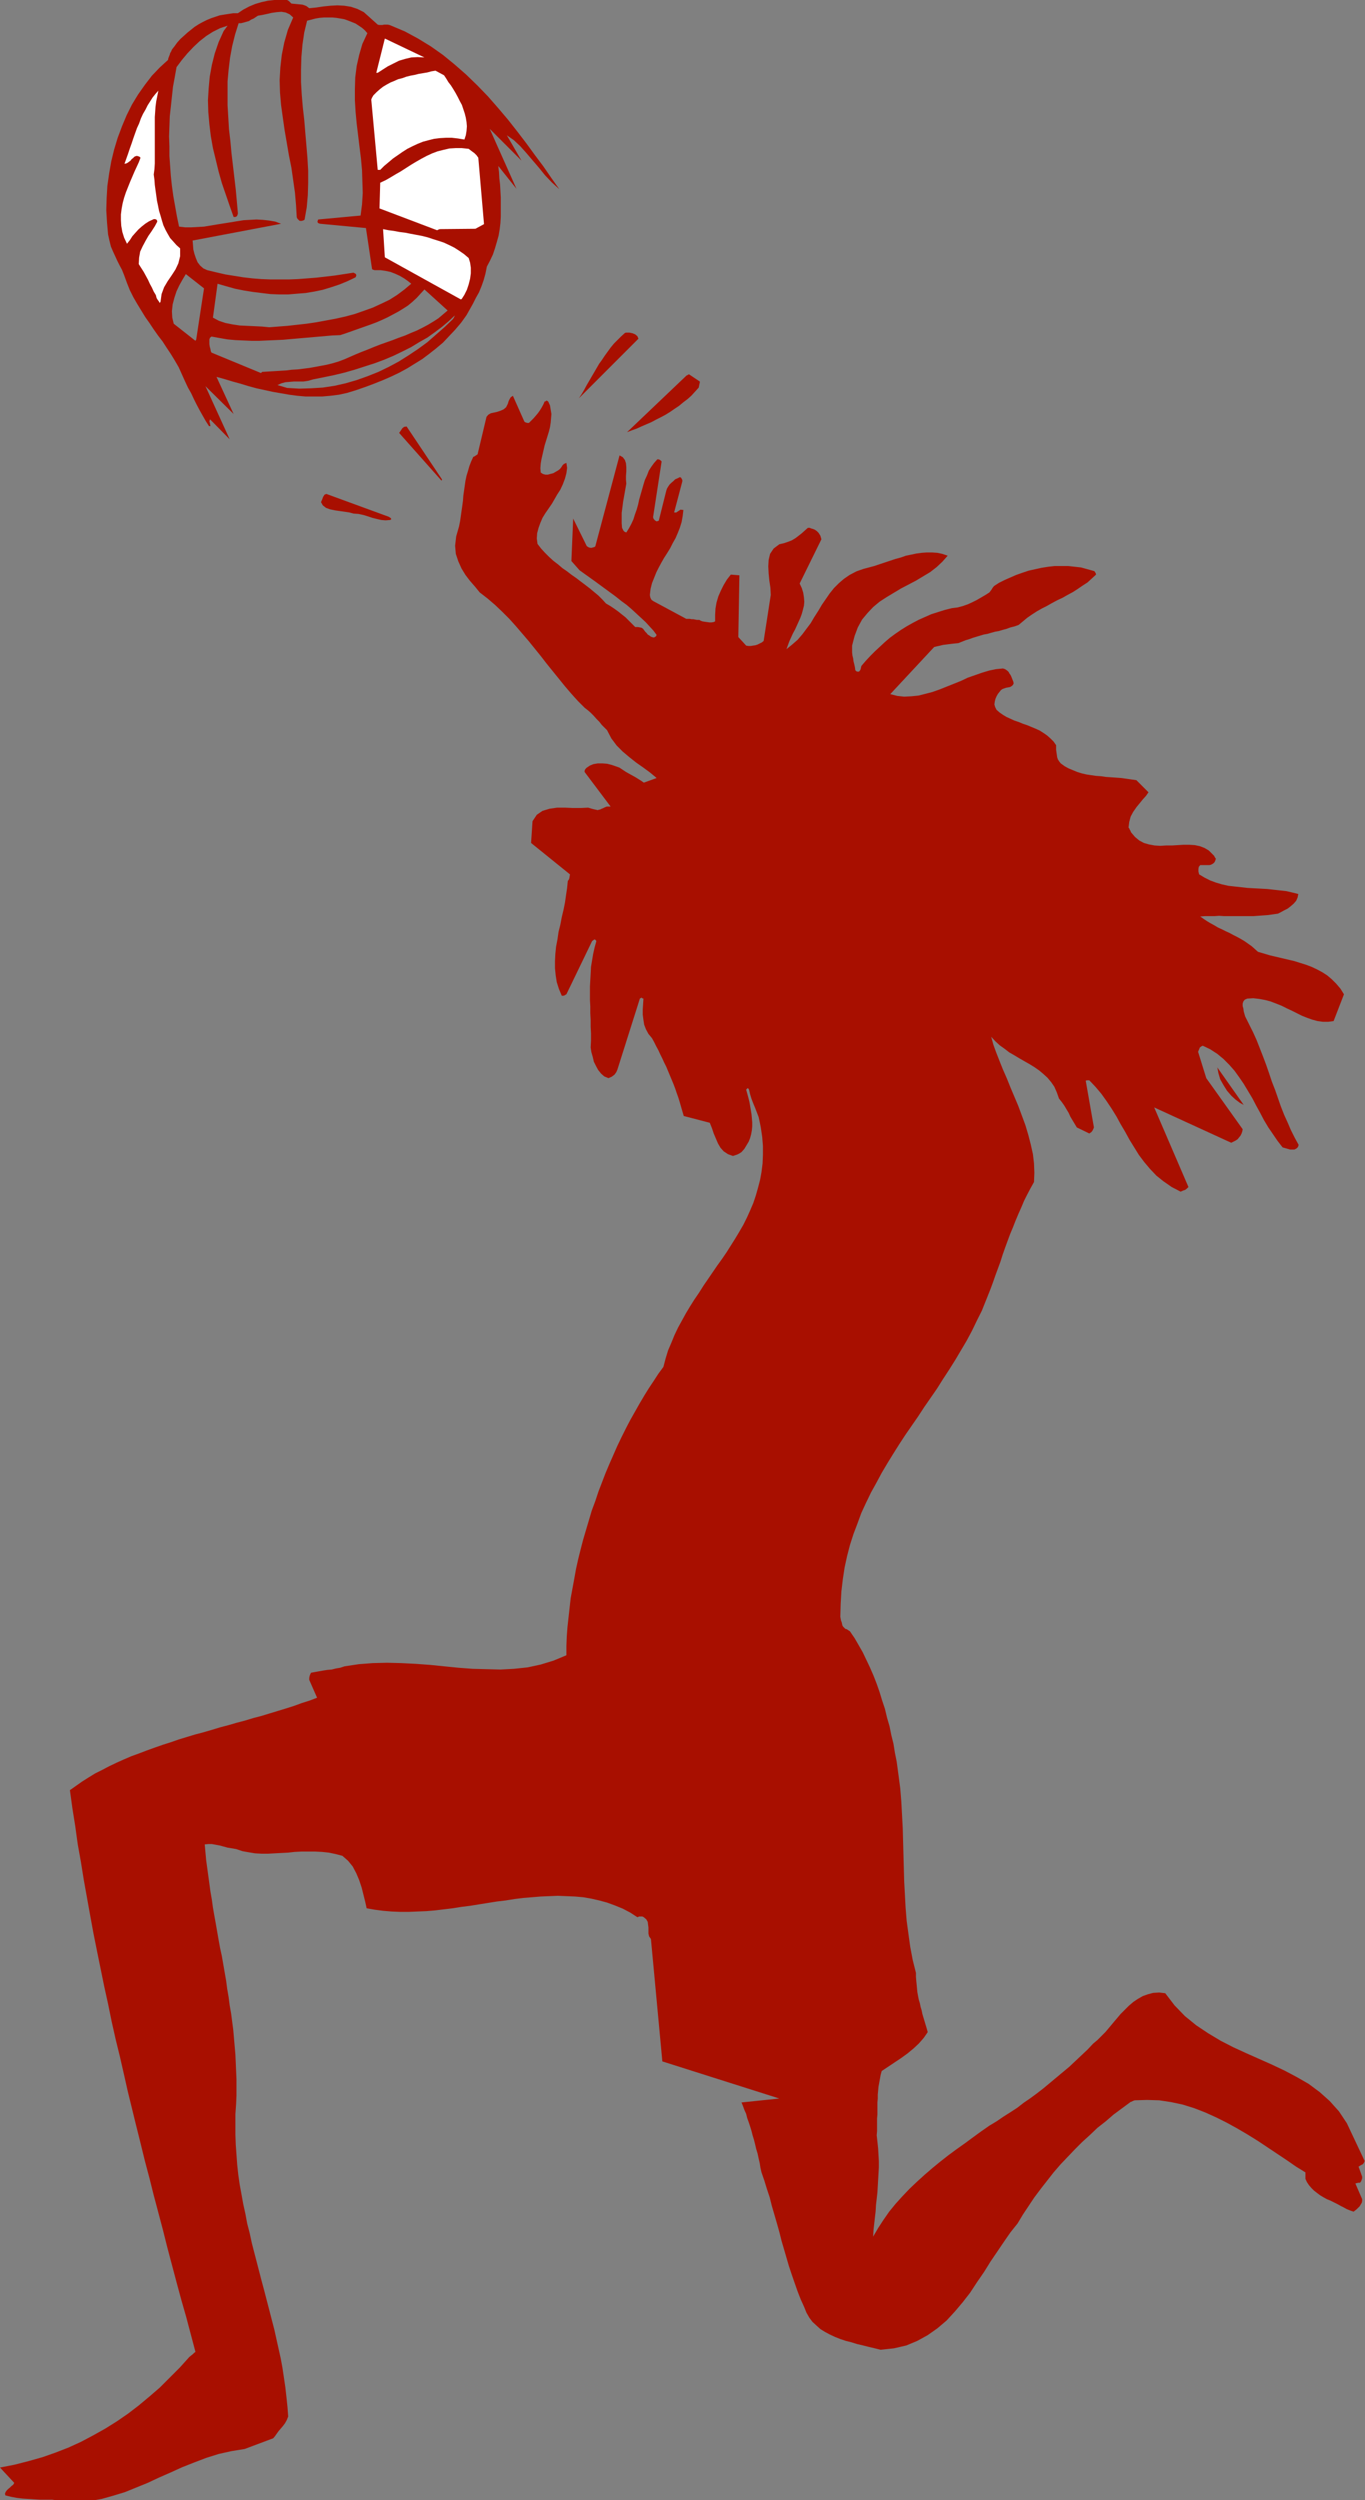<?xml version="1.0" encoding="UTF-8" standalone="no"?>
<svg
   xmlns:dc="http://purl.org/dc/elements/1.1/"
   xmlns:cc="http://creativecommons.org/ns#"
   xmlns:rdf="http://www.w3.org/1999/02/22-rdf-syntax-ns#"
   xmlns:svg="http://www.w3.org/2000/svg"
   xmlns="http://www.w3.org/2000/svg"
   xmlns:sodipodi="http://sodipodi.sourceforge.net/DTD/sodipodi-0.dtd"
   xmlns:inkscape="http://www.inkscape.org/namespaces/inkscape"
   version="1.0"
   width="97.206mm"
   height="177.927mm"
   id="svg29"
   sodipodi:docname="FSA06705.WMF">
  <rect width="100%" height="100%" fill="#808080" stroke="none"/>
  <sodipodi:namedview
     pagecolor="#ffffff"
     bordercolor="#666666"
     borderopacity="1"
     objecttolerance="10"
     gridtolerance="10"
     guidetolerance="10"
     inkscape:pageopacity="0"
     inkscape:pageshadow="2"
     inkscape:window-width="640"
     inkscape:window-height="480"
     id="namedview31" />
  <defs
     id="defs3">
    <pattern
       id="WMFhbasepattern"
       patternUnits="userSpaceOnUse"
       width="6"
       height="6"
       x="0"
       y="0" />
  </defs>
  <path
     style="fill:#a80f00;fill-rule:evenodd;fill-opacity:1;stroke:none;"
     d="  M 61.824,118.176   L 55.296,103.872   L 62.88,111.36   L 58.272,101.376   L 60.384,101.952   L 62.592,102.624   L 64.704,103.2   L 66.912,103.872   L 69.024,104.448   L 71.232,104.928   L 73.44,105.408   L 75.648,105.792   L 77.856,106.176   L 80.064,106.464   L 82.272,106.656   L 84.48,106.656   L 86.688,106.656   L 88.896,106.464   L 91.2,106.176   L 93.408,105.696   L 95.904,104.928   L 98.4,104.064   L 100.704,103.2   L 103.104,102.24   L 105.312,101.28   L 107.52,100.224   L 109.632,99.072   L 111.648,97.824   L 113.664,96.576   L 115.584,95.136   L 117.408,93.696   L 119.232,92.16   L 120.864,90.432   L 122.496,88.704   L 124.128,86.784   L 125.568,84.768   L 126.432,83.232   L 127.296,81.696   L 128.064,80.16   L 128.928,78.624   L 129.6,76.992   L 130.176,75.36   L 130.656,73.632   L 131.04,71.712   L 131.904,70.08   L 132.672,68.448   L 133.248,66.72   L 133.728,65.088   L 134.208,63.36   L 134.496,61.632   L 134.688,60   L 134.784,58.272   L 134.784,56.544   L 134.784,54.816   L 134.784,53.088   L 134.688,51.36   L 134.592,49.632   L 134.4,48   L 134.304,46.272   L 134.112,44.64   L 139.008,50.784   L 131.808,34.656   L 140.352,43.2   L 136.416,36.384   L 138.336,37.728   L 140.064,39.36   L 141.696,41.184   L 143.328,43.104   L 145.056,45.12   L 146.688,47.136   L 148.512,49.056   L 150.528,50.88   L 148.416,47.904   L 146.304,44.832   L 144,41.76   L 141.696,38.592   L 139.2,35.328   L 136.704,32.16   L 134.016,28.992   L 131.328,25.92   L 128.448,22.944   L 125.472,20.064   L 122.4,17.376   L 119.232,14.784   L 115.968,12.48   L 112.512,10.368   L 108.96,8.448   L 105.312,6.912   L 104.832,6.72   L 104.352,6.624   L 103.872,6.624   L 103.392,6.624   L 102.912,6.72   L 102.528,6.72   L 102.048,6.72   L 101.664,6.624   L 97.92,3.264   L 96.192,2.4   L 94.464,1.824   L 92.64,1.536   L 90.816,1.44   L 88.992,1.536   L 87.072,1.728   L 85.152,2.016   L 83.232,2.208   L 82.848,1.92   L 82.464,1.632   L 81.984,1.44   L 81.408,1.248   L 78.432,0.96   L 78.24,0.768   L 78.048,0.576   L 77.76,0.288   L 77.28,0   L 75.552,-0.096   L 73.824,0   L 72.096,0.192   L 70.368,0.576   L 68.736,1.056   L 67.104,1.728   L 65.472,2.592   L 64.032,3.552   L 62.784,3.552   L 61.536,3.744   L 60.288,3.936   L 59.136,4.128   L 57.984,4.512   L 56.832,4.896   L 55.68,5.376   L 54.528,5.952   L 53.472,6.528   L 52.416,7.2   L 51.456,7.968   L 50.496,8.736   L 49.536,9.6   L 48.576,10.464   L 47.712,11.424   L 46.944,12.48   L 46.56,12.96   L 46.272,13.344   L 46.08,13.824   L 45.792,14.304   L 45.696,14.688   L 45.504,15.168   L 45.312,15.648   L 45.216,16.128   L 43.008,18.144   L 40.896,20.352   L 38.976,22.848   L 37.152,25.44   L 35.52,28.128   L 34.08,31.008   L 32.832,33.984   L 31.68,37.056   L 30.72,40.224   L 29.952,43.392   L 29.376,46.656   L 28.896,50.016   L 28.704,53.28   L 28.608,56.544   L 28.8,59.808   L 29.088,63.072   L 29.472,64.8   L 29.856,66.336   L 30.432,67.68   L 31.008,68.928   L 31.584,70.176   L 32.16,71.328   L 32.832,72.576   L 33.408,74.016   L 34.176,76.128   L 34.944,78.048   L 35.904,79.968   L 36.96,81.792   L 38.016,83.52   L 39.072,85.248   L 40.224,86.88   L 41.376,88.608   L 42.528,90.24   L 43.776,91.872   L 44.832,93.504   L 45.984,95.232   L 47.04,96.96   L 48.096,98.784   L 48.96,100.704   L 49.824,102.624   L 50.592,104.256   L 51.456,105.792   L 52.224,107.424   L 52.992,108.96   L 53.76,110.4   L 54.624,111.936   L 55.392,113.28   L 56.256,114.624   L 56.64,114.624   L 56.544,114.048   L 56.352,113.28   L 56.544,112.8   L 61.824,118.176  z    M 52.8,91.392   L 54.912,77.568   L 50.016,73.728   L 49.152,75.168   L 48.288,76.704   L 47.52,78.336   L 46.944,80.064   L 46.464,81.888   L 46.272,83.712   L 46.368,85.44   L 46.752,87.072   L 52.608,91.68   L 52.608,91.68   L 52.704,91.488   L 52.8,91.392   L 52.8,91.392  z    M 72.48,88.032   L 74.88,87.84   L 77.376,87.648   L 79.968,87.36   L 82.56,87.072   L 85.152,86.688   L 87.744,86.208   L 90.336,85.728   L 92.928,85.152   L 95.424,84.48   L 97.92,83.616   L 100.32,82.752   L 102.624,81.696   L 104.832,80.64   L 106.944,79.296   L 108.864,77.856   L 110.688,76.32   L 109.728,75.552   L 108.768,74.88   L 107.616,74.208   L 106.368,73.632   L 105.12,73.152   L 103.776,72.864   L 102.432,72.672   L 101.088,72.672   L 100.8,72.672   L 100.512,72.576   L 100.224,72.48   L 100.128,72.288   L 98.496,61.344   L 86.208,60.192   L 85.824,60.096   L 85.536,59.904   L 85.44,59.616   L 85.632,59.04   L 97.056,57.984   L 97.44,55.008   L 97.632,51.936   L 97.536,48.864   L 97.44,45.792   L 97.152,42.624   L 96.768,39.552   L 96.384,36.384   L 96,33.216   L 95.712,30.144   L 95.52,26.976   L 95.52,23.904   L 95.616,20.832   L 96,17.76   L 96.672,14.784   L 97.536,11.808   L 98.88,8.928   L 98.208,8.16   L 97.44,7.488   L 96.576,6.912   L 95.712,6.336   L 94.752,5.952   L 93.792,5.568   L 92.736,5.184   L 91.68,4.992   L 90.528,4.8   L 89.472,4.704   L 88.32,4.704   L 87.168,4.704   L 86.016,4.8   L 84.864,4.992   L 83.808,5.28   L 82.656,5.568   L 81.888,8.736   L 81.408,12   L 81.12,15.36   L 81.024,18.72   L 81.024,22.08   L 81.216,25.44   L 81.504,28.896   L 81.888,32.256   L 82.176,35.712   L 82.464,39.072   L 82.752,42.528   L 82.944,45.888   L 82.944,49.248   L 82.848,52.512   L 82.56,55.776   L 81.984,59.04   L 81.792,59.232   L 81.504,59.328   L 81.216,59.424   L 80.736,59.424   L 80.544,59.328   L 80.352,59.136   L 80.064,58.848   L 79.872,58.464   L 79.68,55.2   L 79.392,51.84   L 78.912,48.48   L 78.432,45.12   L 77.76,41.76   L 77.184,38.4   L 76.608,35.04   L 76.128,31.68   L 75.648,28.224   L 75.36,24.864   L 75.264,21.504   L 75.456,18.144   L 75.84,14.784   L 76.512,11.424   L 77.472,8.064   L 78.912,4.704   L 77.952,3.84   L 76.896,3.36   L 75.744,3.168   L 74.496,3.264   L 73.152,3.456   L 71.904,3.744   L 70.56,4.032   L 69.408,4.224   L 68.832,4.608   L 68.256,4.992   L 67.584,5.28   L 67.008,5.664   L 66.336,5.856   L 65.664,6.048   L 64.896,6.24   L 64.224,6.24   L 63.264,9.312   L 62.496,12.384   L 61.92,15.552   L 61.536,18.72   L 61.248,21.888   L 61.248,25.056   L 61.248,28.32   L 61.44,31.488   L 61.632,34.752   L 62.016,38.016   L 62.304,41.184   L 62.688,44.448   L 63.072,47.712   L 63.456,50.976   L 63.744,54.144   L 64.032,57.408   L 63.936,57.792   L 63.744,58.176   L 63.36,58.368   L 62.88,58.368   L 61.824,55.392   L 60.768,52.32   L 59.712,49.248   L 58.848,46.176   L 58.08,43.008   L 57.312,39.84   L 56.736,36.576   L 56.352,33.408   L 56.064,30.144   L 55.968,26.976   L 56.16,23.808   L 56.448,20.64   L 57.024,17.472   L 57.792,14.4   L 58.848,11.328   L 60.192,8.352   L 60.768,7.584   L 60.96,7.296   L 61.056,7.2   L 61.248,6.912   L 59.232,7.584   L 57.312,8.544   L 55.488,9.696   L 53.664,11.136   L 52.032,12.672   L 50.4,14.4   L 48.96,16.128   L 47.52,18.048   L 47.04,20.736   L 46.56,23.328   L 46.272,26.016   L 45.984,28.704   L 45.696,31.296   L 45.6,33.984   L 45.504,36.672   L 45.6,39.36   L 45.6,41.952   L 45.792,44.64   L 45.984,47.328   L 46.272,50.016   L 46.656,52.8   L 47.136,55.488   L 47.616,58.176   L 48.192,60.96   L 49.824,61.152   L 51.456,61.152   L 53.184,61.056   L 54.912,60.96   L 56.64,60.672   L 58.368,60.384   L 60.192,60.096   L 62.016,59.808   L 63.744,59.52   L 65.568,59.232   L 67.296,59.136   L 69.024,59.04   L 70.752,59.136   L 72.48,59.328   L 74.112,59.616   L 75.648,60.192   L 51.84,64.704   L 51.936,65.856   L 52.032,67.104   L 52.32,68.256   L 52.704,69.408   L 53.184,70.56   L 53.856,71.424   L 54.72,72.192   L 55.776,72.672   L 58.176,73.248   L 60.672,73.824   L 63.072,74.208   L 65.472,74.592   L 67.968,74.88   L 70.368,75.072   L 72.864,75.168   L 75.264,75.168   L 77.76,75.168   L 80.16,75.072   L 82.656,74.88   L 85.152,74.688   L 87.648,74.4   L 90.144,74.112   L 92.64,73.728   L 95.136,73.344   L 95.52,73.536   L 95.808,73.728   L 95.904,74.112   L 95.712,74.592   L 93.504,75.648   L 91.392,76.512   L 89.088,77.28   L 86.88,77.952   L 84.576,78.432   L 82.272,78.816   L 79.872,79.008   L 77.568,79.2   L 75.168,79.2   L 72.768,79.104   L 70.368,78.816   L 68.064,78.528   L 65.664,78.144   L 63.264,77.664   L 60.864,76.992   L 58.56,76.32   L 57.312,85.44   L 58.944,86.304   L 60.672,86.88   L 62.592,87.264   L 64.512,87.552   L 66.528,87.648   L 68.544,87.744   L 70.56,87.84   L 72.48,88.032  z    M 70.656,100.032   L 72.192,99.936   L 73.824,99.84   L 75.36,99.744   L 76.992,99.648   L 78.528,99.456   L 80.16,99.36   L 81.696,99.168   L 83.232,98.976   L 84.864,98.688   L 86.4,98.4   L 87.936,98.112   L 89.472,97.728   L 91.104,97.248   L 92.64,96.672   L 94.176,96   L 95.712,95.328   L 97.344,94.656   L 99.072,93.984   L 100.704,93.312   L 102.432,92.64   L 104.064,92.064   L 105.696,91.488   L 107.424,90.816   L 109.056,90.24   L 110.592,89.568   L 112.224,88.896   L 113.76,88.128   L 115.2,87.36   L 116.64,86.496   L 117.984,85.632   L 119.232,84.576   L 120.48,83.52   L 114.24,77.856   L 113.184,79.008   L 112.128,80.16   L 110.976,81.216   L 109.824,82.176   L 108.48,83.04   L 107.232,83.808   L 105.792,84.576   L 104.352,85.344   L 102.912,86.016   L 101.376,86.688   L 99.84,87.264   L 98.208,87.84   L 96.576,88.416   L 94.944,88.992   L 93.312,89.568   L 91.584,90.144   L 89.376,90.24   L 87.168,90.432   L 84.96,90.624   L 82.752,90.816   L 80.544,91.008   L 78.336,91.2   L 76.224,91.392   L 74.112,91.488   L 71.904,91.584   L 69.792,91.68   L 67.68,91.68   L 65.472,91.584   L 63.36,91.488   L 61.248,91.296   L 59.04,90.912   L 56.928,90.528   L 56.544,90.816   L 56.352,91.296   L 56.352,91.968   L 56.352,92.544   L 56.448,93.216   L 56.64,93.888   L 56.736,94.464   L 56.928,94.848   L 70.176,100.32   L 70.272,100.32   L 70.464,100.128   L 70.56,100.032   L 70.656,100.032  z    M 77.28,104.352   L 80.544,104.544   L 83.712,104.448   L 86.88,104.256   L 90.048,103.776   L 93.024,103.104   L 96,102.24   L 98.976,101.184   L 101.856,100.032   L 104.64,98.688   L 107.328,97.248   L 109.92,95.616   L 112.512,93.888   L 115.008,92.064   L 117.312,90.048   L 119.616,88.032   L 121.824,85.92   L 122.112,85.536   L 122.304,85.152   L 122.4,84.864   L 122.496,84.768   L 120.768,86.4   L 118.944,87.936   L 117.024,89.376   L 115.008,90.816   L 112.8,92.064   L 110.592,93.408   L 108.288,94.56   L 105.888,95.712   L 103.392,96.768   L 100.8,97.728   L 98.112,98.592   L 95.424,99.456   L 92.736,100.224   L 89.952,100.896   L 87.168,101.472   L 84.288,102.048   L 82.944,102.432   L 81.696,102.624   L 80.352,102.624   L 79.104,102.624   L 77.952,102.72   L 76.8,102.816   L 75.744,103.104   L 74.688,103.584   L 77.28,104.352  z   "
     id="path5" />
  <path
     style="fill:#a80f00;fill-rule:evenodd;fill-opacity:1;stroke:none;"
     d="  M 188.256,166.752   L 188.544,166.944   L 189.024,167.136   L 189.6,167.232   L 190.272,167.328   L 190.944,167.424   L 191.52,167.424   L 192.096,167.328   L 192.48,167.136   L 192.48,165.408   L 192.576,163.68   L 192.864,162.048   L 193.344,160.416   L 194.016,158.88   L 194.784,157.344   L 195.648,155.904   L 196.704,154.56   L 199.008,154.752   L 198.72,171.36   L 200.832,173.664   L 201.408,173.76   L 202.08,173.76   L 202.656,173.664   L 203.328,173.568   L 203.904,173.376   L 204.48,173.088   L 205.056,172.8   L 205.536,172.416   L 207.456,160.032   L 207.36,158.112   L 207.072,156.192   L 206.88,154.272   L 206.784,152.352   L 206.88,150.624   L 207.264,148.992   L 208.224,147.552   L 209.76,146.4   L 211.008,146.112   L 212.16,145.728   L 213.12,145.344   L 214.08,144.768   L 214.848,144.192   L 215.712,143.52   L 216.576,142.752   L 217.44,141.984   L 217.92,141.984   L 218.4,142.176   L 218.784,142.272   L 219.264,142.464   L 219.84,142.848   L 220.32,143.328   L 220.8,144.096   L 221.088,145.056   L 215.232,156.96   L 215.808,158.208   L 216.192,159.456   L 216.384,160.704   L 216.48,161.856   L 216.384,162.912   L 216.096,164.064   L 215.808,165.12   L 215.424,166.176   L 214.944,167.232   L 214.464,168.288   L 213.984,169.344   L 213.408,170.4   L 212.928,171.456   L 212.448,172.512   L 212.064,173.568   L 211.68,174.624   L 213.216,173.376   L 214.656,172.128   L 215.904,170.688   L 217.056,169.152   L 218.208,167.616   L 219.168,165.984   L 220.224,164.352   L 221.184,162.72   L 222.24,161.184   L 223.296,159.648   L 224.448,158.208   L 225.792,156.864   L 227.136,155.712   L 228.672,154.656   L 230.496,153.696   L 232.416,153.024   L 233.856,152.64   L 235.296,152.256   L 236.736,151.776   L 238.176,151.296   L 239.616,150.816   L 241.056,150.336   L 242.496,149.952   L 243.84,149.472   L 245.28,149.184   L 246.624,148.896   L 248.064,148.704   L 249.408,148.608   L 250.848,148.608   L 252.288,148.704   L 253.632,148.992   L 255.072,149.472   L 253.632,151.104   L 252.096,152.544   L 250.368,153.888   L 248.448,155.04   L 246.528,156.192   L 244.512,157.248   L 242.496,158.304   L 240.576,159.456   L 238.656,160.608   L 236.736,161.856   L 235.008,163.296   L 233.472,164.928   L 232.032,166.656   L 230.88,168.768   L 230.016,171.072   L 229.344,173.664   L 229.344,174.624   L 229.344,175.488   L 229.44,176.352   L 229.632,177.12   L 229.728,177.888   L 229.92,178.656   L 230.112,179.52   L 230.208,180.288   L 230.304,180.384   L 230.496,180.576   L 230.784,180.672   L 231.168,180.672   L 231.456,180.384   L 231.648,180   L 231.744,179.52   L 231.84,179.136   L 232.992,177.792   L 234.24,176.448   L 235.488,175.2   L 236.832,173.952   L 238.176,172.704   L 239.52,171.552   L 240.96,170.496   L 242.496,169.44   L 244.032,168.48   L 245.568,167.616   L 247.2,166.752   L 248.928,165.984   L 250.656,165.216   L 252.48,164.64   L 254.304,164.064   L 256.224,163.584   L 257.76,163.392   L 259.2,163.008   L 260.544,162.528   L 261.792,161.952   L 262.944,161.376   L 264.096,160.704   L 265.248,160.032   L 266.304,159.36   L 266.592,158.976   L 266.88,158.592   L 267.168,158.112   L 267.552,157.632   L 268.896,156.768   L 270.432,156   L 271.968,155.328   L 273.504,154.656   L 275.136,154.08   L 276.864,153.504   L 278.592,153.12   L 280.32,152.736   L 282.144,152.448   L 283.872,152.256   L 285.696,152.256   L 287.52,152.256   L 289.248,152.448   L 290.976,152.64   L 292.704,153.12   L 294.432,153.6   L 294.624,153.696   L 294.72,153.888   L 294.912,154.176   L 295.008,154.56   L 293.856,155.616   L 292.704,156.672   L 291.36,157.536   L 290.112,158.4   L 288.768,159.264   L 287.328,160.032   L 285.984,160.8   L 284.544,161.472   L 283.104,162.24   L 281.76,163.008   L 280.416,163.68   L 279.072,164.448   L 277.728,165.312   L 276.48,166.176   L 275.328,167.136   L 274.176,168.096   L 273.12,168.48   L 271.968,168.768   L 270.912,169.152   L 269.856,169.44   L 268.896,169.728   L 267.84,169.92   L 266.784,170.208   L 265.824,170.496   L 264.768,170.688   L 263.808,170.976   L 262.848,171.264   L 261.888,171.552   L 260.832,171.936   L 259.872,172.224   L 258.912,172.608   L 257.952,172.992   L 256.992,173.088   L 256.128,173.184   L 255.36,173.28   L 254.592,173.376   L 253.824,173.472   L 253.056,173.664   L 252.192,173.856   L 251.424,174.048   L 239.616,186.72   L 241.536,187.2   L 243.36,187.392   L 245.28,187.296   L 247.2,187.104   L 249.12,186.624   L 250.944,186.144   L 252.864,185.472   L 254.784,184.704   L 256.704,183.936   L 258.624,183.168   L 260.448,182.304   L 262.368,181.632   L 264.288,180.96   L 266.208,180.384   L 268.032,180   L 269.952,179.808   L 270.24,179.904   L 270.528,180   L 270.816,180.192   L 271.2,180.48   L 271.488,180.768   L 271.68,181.152   L 271.968,181.536   L 272.16,181.92   L 272.352,182.4   L 272.544,182.88   L 272.736,183.36   L 272.832,183.84   L 272.64,184.224   L 272.352,184.512   L 271.872,184.8   L 271.392,184.896   L 270.816,184.992   L 270.24,185.184   L 269.76,185.376   L 269.376,185.664   L 268.992,186.144   L 268.608,186.624   L 268.224,187.296   L 267.936,187.968   L 267.744,188.736   L 267.648,189.504   L 267.84,190.176   L 268.224,190.944   L 268.992,191.616   L 269.952,192.288   L 270.912,192.864   L 271.968,193.344   L 273.024,193.824   L 274.176,194.208   L 275.328,194.688   L 276.48,195.072   L 277.632,195.552   L 278.784,196.032   L 279.84,196.512   L 280.896,197.184   L 281.856,197.856   L 282.72,198.624   L 283.584,199.488   L 284.256,200.448   L 284.256,201.12   L 284.256,201.696   L 284.352,202.368   L 284.448,203.04   L 284.544,203.712   L 284.736,204.288   L 285.12,204.864   L 285.504,205.344   L 286.56,206.112   L 287.616,206.688   L 288.768,207.168   L 289.92,207.648   L 291.168,208.032   L 292.416,208.32   L 293.664,208.512   L 295.008,208.704   L 296.352,208.8   L 297.696,208.992   L 299.136,209.088   L 300.48,209.184   L 301.824,209.28   L 303.168,209.472   L 304.512,209.664   L 305.856,209.856   L 309.12,213.12   L 308.448,214.08   L 307.584,215.04   L 306.72,216.096   L 305.856,217.152   L 304.992,218.4   L 304.32,219.648   L 303.936,221.088   L 303.744,222.624   L 303.936,222.816   L 304.032,223.104   L 304.224,223.392   L 304.416,223.872   L 305.472,225.12   L 306.624,226.08   L 307.872,226.752   L 309.216,227.136   L 310.752,227.424   L 312.288,227.52   L 313.824,227.424   L 315.456,227.424   L 316.992,227.328   L 318.528,227.232   L 320.064,227.232   L 321.6,227.328   L 322.944,227.616   L 324.192,228.096   L 325.344,228.768   L 326.4,229.824   L 326.784,230.208   L 326.976,230.592   L 327.168,230.88   L 327.264,230.976   L 327.168,231.264   L 327.072,231.552   L 326.88,231.936   L 326.592,232.224   L 326.304,232.416   L 325.92,232.608   L 325.536,232.704   L 325.056,232.704   L 324.576,232.704   L 324,232.704   L 323.52,232.704   L 323.04,232.704   L 322.656,233.184   L 322.56,233.76   L 322.56,234.432   L 322.752,235.2   L 324.192,236.064   L 325.728,236.832   L 327.264,237.408   L 328.896,237.888   L 330.624,238.272   L 332.352,238.464   L 334.08,238.656   L 335.808,238.848   L 337.536,238.944   L 339.36,239.04   L 341.088,239.136   L 342.816,239.328   L 344.544,239.52   L 346.272,239.712   L 347.904,240.096   L 349.44,240.48   L 349.248,241.44   L 348.864,242.304   L 348.192,243.072   L 347.424,243.744   L 346.56,244.416   L 345.6,244.896   L 344.736,245.376   L 343.968,245.76   L 342.624,245.952   L 341.28,246.144   L 339.936,246.24   L 338.592,246.336   L 337.344,246.432   L 336,246.432   L 334.656,246.432   L 333.408,246.432   L 332.064,246.432   L 330.72,246.432   L 329.472,246.432   L 328.128,246.336   L 326.88,246.432   L 325.632,246.432   L 324.288,246.432   L 323.04,246.528   L 324,247.2   L 324.864,247.776   L 325.824,248.352   L 326.88,248.928   L 327.84,249.504   L 328.896,249.984   L 329.856,250.464   L 330.912,250.944   L 331.968,251.52   L 332.928,252   L 333.984,252.576   L 334.944,253.152   L 335.904,253.824   L 336.864,254.496   L 337.728,255.264   L 338.592,256.032   L 340.224,256.512   L 341.856,256.992   L 343.488,257.376   L 345.12,257.76   L 346.752,258.144   L 348.384,258.528   L 349.92,259.008   L 351.456,259.488   L 352.992,260.064   L 354.432,260.736   L 355.872,261.504   L 357.216,262.368   L 358.464,263.424   L 359.616,264.576   L 360.768,265.92   L 361.728,267.456   L 358.944,274.656   L 357.504,274.848   L 356.064,274.848   L 354.624,274.656   L 353.184,274.272   L 351.84,273.792   L 350.4,273.216   L 349.056,272.544   L 347.712,271.872   L 346.272,271.2   L 344.928,270.528   L 343.488,269.952   L 341.952,269.376   L 340.512,268.992   L 338.976,268.704   L 337.344,268.512   L 335.712,268.608   L 335.04,268.896   L 334.656,269.376   L 334.464,269.952   L 334.464,270.624   L 334.656,271.296   L 334.752,272.064   L 334.944,272.736   L 335.136,273.408   L 336.192,275.52   L 337.248,277.632   L 338.208,279.744   L 339.072,281.952   L 339.936,284.16   L 340.8,286.464   L 341.568,288.672   L 342.336,290.976   L 343.2,293.184   L 343.968,295.392   L 344.736,297.6   L 345.6,299.808   L 346.56,301.92   L 347.424,303.936   L 348.48,306.048   L 349.536,307.968   L 349.344,308.544   L 348.96,308.928   L 348.384,309.216   L 347.808,309.216   L 347.232,309.216   L 346.56,309.024   L 345.888,308.832   L 345.216,308.64   L 343.872,306.912   L 342.624,305.088   L 341.376,303.264   L 340.224,301.344   L 339.168,299.328   L 338.112,297.408   L 337.056,295.392   L 335.904,293.472   L 334.752,291.552   L 333.504,289.728   L 332.256,288   L 330.816,286.368   L 329.28,284.832   L 327.648,283.488   L 325.728,282.24   L 323.712,281.28   L 323.328,281.472   L 322.944,281.76   L 322.752,282.24   L 322.464,282.912   L 324.672,290.016   L 334.464,303.744   L 334.368,304.32   L 334.176,304.896   L 333.888,305.472   L 333.504,305.952   L 333.12,306.432   L 332.544,306.816   L 331.968,307.104   L 331.392,307.392   L 310.656,297.888   L 319.872,319.296   L 319.488,319.68   L 319.008,320.064   L 318.432,320.256   L 317.76,320.544   L 315.36,319.296   L 313.152,317.76   L 311.232,316.224   L 309.504,314.4   L 307.968,312.576   L 306.528,310.656   L 305.28,308.64   L 304.032,306.624   L 302.88,304.512   L 301.632,302.4   L 300.48,300.288   L 299.232,298.272   L 297.888,296.256   L 296.448,294.24   L 294.912,292.416   L 293.184,290.592   L 292.992,290.592   L 292.8,290.592   L 292.512,290.592   L 292.224,290.688   L 294.432,303.264   L 294.24,303.744   L 294.048,304.128   L 293.76,304.512   L 293.184,304.896   L 289.824,303.264   L 289.248,302.304   L 288.672,301.344   L 288.096,300.384   L 287.616,299.328   L 287.04,298.368   L 286.464,297.408   L 285.792,296.448   L 285.024,295.488   L 284.448,293.856   L 283.776,292.32   L 282.912,291.072   L 281.952,289.92   L 280.8,288.864   L 279.648,287.904   L 278.4,287.04   L 277.152,286.272   L 275.808,285.504   L 274.464,284.736   L 273.024,283.872   L 271.68,283.104   L 270.432,282.144   L 269.088,281.184   L 267.936,280.128   L 266.784,278.88   L 267.36,280.992   L 268.128,283.104   L 268.992,285.312   L 269.952,287.712   L 271.008,290.112   L 271.968,292.512   L 273.024,295.008   L 274.08,297.504   L 275.04,300.096   L 276,302.688   L 276.768,305.28   L 277.44,307.872   L 278.016,310.464   L 278.304,312.96   L 278.4,315.456   L 278.304,317.952   L 277.344,319.68   L 276.48,321.312   L 275.616,323.04   L 274.848,324.864   L 274.08,326.592   L 273.312,328.416   L 272.64,330.144   L 271.872,331.968   L 271.2,333.792   L 270.528,335.616   L 269.856,337.536   L 269.28,339.36   L 268.608,341.184   L 267.936,343.008   L 267.264,344.928   L 266.592,346.752   L 265.44,349.632   L 264.288,352.512   L 262.944,355.2   L 261.6,357.984   L 260.16,360.672   L 258.624,363.264   L 257.088,365.856   L 255.456,368.448   L 253.824,370.944   L 252.192,373.536   L 250.464,376.032   L 248.736,378.528   L 247.104,381.024   L 245.376,383.52   L 243.648,386.016   L 242.016,388.512   L 240.384,391.104   L 238.848,393.6   L 237.312,396.192   L 235.872,398.88   L 234.432,401.472   L 233.088,404.256   L 231.84,406.944   L 230.784,409.824   L 229.728,412.608   L 228.768,415.584   L 228,418.56   L 227.328,421.632   L 226.848,424.8   L 226.464,428.064   L 226.272,431.424   L 226.176,434.88   L 226.272,435.456   L 226.368,435.936   L 226.56,436.416   L 226.656,436.896   L 226.752,437.28   L 226.944,437.568   L 227.232,437.856   L 227.52,438.144   L 227.904,438.24   L 228.192,438.432   L 228.48,438.624   L 228.768,438.816   L 230.016,440.64   L 231.072,442.464   L 232.224,444.48   L 233.184,446.496   L 234.144,448.512   L 235.104,450.72   L 235.968,452.928   L 236.736,455.136   L 237.408,457.344   L 238.176,459.648   L 238.752,462.048   L 239.424,464.352   L 239.904,466.752   L 240.48,469.056   L 240.864,471.456   L 241.344,473.856   L 241.824,477.408   L 242.304,481.056   L 242.592,484.608   L 242.784,488.16   L 242.976,491.808   L 243.072,495.36   L 243.168,498.912   L 243.264,502.464   L 243.36,506.016   L 243.552,509.568   L 243.744,513.12   L 244.032,516.672   L 244.512,520.224   L 244.992,523.68   L 245.664,527.232   L 246.528,530.688   L 246.528,531.744   L 246.624,532.896   L 246.72,533.856   L 246.816,534.912   L 246.912,535.872   L 247.104,536.928   L 247.296,537.888   L 247.584,538.848   L 247.776,539.808   L 248.064,540.768   L 248.256,541.728   L 248.544,542.688   L 248.832,543.648   L 249.12,544.608   L 249.408,545.568   L 249.696,546.624   L 248.64,548.16   L 247.296,549.696   L 245.856,551.04   L 244.224,552.384   L 242.496,553.632   L 240.768,554.784   L 239.04,555.936   L 237.312,557.088   L 237.024,558.144   L 236.832,559.2   L 236.64,560.256   L 236.448,561.312   L 236.352,562.368   L 236.256,563.424   L 236.256,564.48   L 236.16,565.536   L 236.16,566.688   L 236.16,567.744   L 236.16,568.8   L 236.064,569.856   L 236.064,571.008   L 236.064,572.064   L 236.064,573.216   L 235.968,574.368   L 236.16,576.096   L 236.352,577.92   L 236.448,579.648   L 236.544,581.28   L 236.544,583.008   L 236.448,584.736   L 236.352,586.368   L 236.256,588.096   L 236.16,589.728   L 235.968,591.456   L 235.776,593.088   L 235.68,594.816   L 235.488,596.448   L 235.296,598.176   L 235.104,599.904   L 235.008,601.632   L 236.352,599.328   L 237.792,597.12   L 239.328,594.912   L 241.056,592.8   L 242.88,590.784   L 244.8,588.768   L 246.72,586.944   L 248.832,585.024   L 250.944,583.2   L 253.056,581.472   L 255.264,579.744   L 257.472,578.112   L 259.776,576.48   L 261.984,574.848   L 264.096,573.312   L 266.304,571.776   L 268.224,570.624   L 270.048,569.376   L 271.872,568.224   L 273.792,566.976   L 275.52,565.632   L 277.344,564.384   L 279.168,563.04   L 280.896,561.696   L 282.624,560.256   L 284.352,558.816   L 286.08,557.376   L 287.808,555.936   L 289.44,554.4   L 291.072,552.864   L 292.704,551.328   L 294.24,549.696   L 295.392,548.736   L 296.448,547.68   L 297.504,546.624   L 298.56,545.376   L 299.52,544.224   L 300.576,542.976   L 301.632,541.728   L 302.784,540.576   L 303.84,539.52   L 305.088,538.464   L 306.24,537.696   L 307.584,536.928   L 308.928,536.448   L 310.368,536.064   L 312,535.968   L 313.632,536.16   L 316.128,539.424   L 318.912,542.304   L 321.984,544.8   L 325.152,546.912   L 328.512,548.928   L 331.872,550.656   L 335.424,552.288   L 338.88,553.824   L 342.336,555.36   L 345.792,556.992   L 349.056,558.72   L 352.224,560.544   L 355.2,562.752   L 357.888,565.152   L 360.384,567.936   L 362.496,571.104   L 367.296,581.28   L 367.104,581.76   L 366.816,582.144   L 366.24,582.432   L 365.664,582.816   L 366.624,585.504   L 366.624,585.888   L 366.528,586.272   L 366.336,586.752   L 366.048,587.136   L 365.856,587.136   L 365.568,587.136   L 365.184,587.232   L 364.8,587.328   L 366.624,591.552   L 366.624,592.032   L 366.528,592.512   L 366.24,592.992   L 365.952,593.472   L 365.568,593.856   L 365.184,594.24   L 364.704,594.624   L 364.32,594.912   L 363.456,594.624   L 362.496,594.24   L 361.632,593.76   L 360.864,593.376   L 360,592.896   L 359.04,592.416   L 358.08,591.936   L 357.12,591.552   L 356.256,591.072   L 355.296,590.496   L 354.528,589.92   L 353.664,589.248   L 352.992,588.576   L 352.32,587.808   L 351.744,586.944   L 351.36,586.08   L 351.36,585.504   L 351.36,585.024   L 351.36,584.64   L 351.36,584.352   L 348.864,582.816   L 346.368,581.088   L 343.776,579.36   L 341.184,577.632   L 338.592,575.904   L 335.808,574.176   L 333.024,572.544   L 330.24,571.008   L 327.36,569.568   L 324.384,568.224   L 321.408,567.072   L 318.336,566.112   L 315.168,565.44   L 312,564.96   L 308.736,564.864   L 305.376,564.96   L 304.896,565.152   L 304.512,565.344   L 304.224,565.44   L 304.128,565.536   L 301.92,567.168   L 299.712,568.8   L 297.6,570.624   L 295.392,572.352   L 293.376,574.272   L 291.264,576.192   L 289.344,578.112   L 287.328,580.224   L 285.408,582.24   L 283.584,584.352   L 281.856,586.56   L 280.128,588.768   L 278.4,591.072   L 276.864,593.376   L 275.328,595.68   L 273.888,598.08   L 271.968,600.48   L 270.24,602.976   L 268.416,605.664   L 266.592,608.352   L 264.864,611.136   L 262.944,613.92   L 261.12,616.704   L 259.104,619.296   L 256.992,621.792   L 254.784,624.192   L 252.288,626.304   L 249.696,628.128   L 246.912,629.664   L 243.936,630.912   L 240.576,631.68   L 237.024,632.064   L 235.488,631.68   L 233.856,631.296   L 232.32,630.912   L 230.688,630.528   L 229.152,630.048   L 227.616,629.664   L 226.176,629.184   L 224.736,628.608   L 223.296,627.936   L 222.048,627.264   L 220.8,626.496   L 219.744,625.536   L 218.688,624.576   L 217.824,623.424   L 217.056,622.08   L 216.48,620.64   L 215.52,618.528   L 214.656,616.32   L 213.888,614.112   L 213.12,611.904   L 212.352,609.6   L 211.68,607.296   L 211.008,604.992   L 210.336,602.688   L 209.76,600.384   L 209.088,597.984   L 208.416,595.68   L 207.744,593.376   L 207.168,591.072   L 206.4,588.768   L 205.728,586.56   L 204.96,584.352   L 204.672,583.104   L 204.48,581.856   L 204.192,580.608   L 203.904,579.264   L 203.52,578.016   L 203.232,576.768   L 202.944,575.616   L 202.56,574.368   L 202.272,573.216   L 201.888,571.968   L 201.504,570.816   L 201.12,569.76   L 200.832,568.608   L 200.352,567.552   L 199.968,566.496   L 199.584,565.536   L 209.76,564.48   L 178.272,554.496   L 175.2,521.568   L 174.72,520.896   L 174.528,520.128   L 174.528,519.36   L 174.528,518.496   L 174.432,517.728   L 174.336,516.96   L 173.952,516.288   L 173.28,515.712   L 172.896,515.52   L 172.512,515.52   L 172.032,515.52   L 171.552,515.712   L 169.632,514.464   L 167.616,513.408   L 165.504,512.544   L 163.392,511.776   L 161.28,511.2   L 159.168,510.72   L 156.96,510.336   L 154.752,510.144   L 152.448,510.048   L 150.144,509.952   L 147.84,510.048   L 145.536,510.144   L 143.232,510.336   L 140.832,510.528   L 138.528,510.816   L 136.128,511.2   L 133.728,511.488   L 131.328,511.872   L 128.928,512.256   L 126.528,512.64   L 124.224,512.928   L 121.824,513.312   L 119.424,513.6   L 117.024,513.888   L 114.72,514.08   L 112.32,514.176   L 110.016,514.272   L 107.712,514.272   L 105.408,514.176   L 103.104,513.984   L 100.896,513.696   L 98.688,513.312   L 98.304,511.584   L 97.824,509.664   L 97.344,507.744   L 96.672,505.728   L 95.904,503.904   L 94.944,502.08   L 93.696,500.544   L 92.16,499.2   L 90.336,498.72   L 88.512,498.336   L 86.688,498.144   L 84.768,498.048   L 82.944,498.048   L 81.12,498.048   L 79.296,498.144   L 77.568,498.336   L 75.744,498.432   L 73.92,498.528   L 72.192,498.624   L 70.368,498.624   L 68.64,498.528   L 66.912,498.24   L 65.28,497.952   L 63.552,497.376   L 62.4,497.184   L 61.248,496.992   L 60.192,496.704   L 59.136,496.416   L 58.08,496.224   L 57.024,496.032   L 56.064,496.032   L 55.104,496.128   L 55.296,498.24   L 55.488,500.352   L 55.776,502.464   L 56.064,504.576   L 56.352,506.688   L 56.64,508.8   L 57.024,511.008   L 57.312,513.12   L 57.696,515.328   L 58.08,517.44   L 58.464,519.648   L 58.848,521.856   L 59.232,523.968   L 59.712,526.176   L 60.096,528.384   L 60.48,530.592   L 60.864,532.8   L 61.152,535.008   L 61.536,537.216   L 61.824,539.424   L 62.208,541.632   L 62.496,543.84   L 62.784,546.048   L 62.976,548.256   L 63.168,550.464   L 63.36,552.672   L 63.456,554.88   L 63.552,557.088   L 63.648,559.296   L 63.648,561.504   L 63.648,563.712   L 63.552,565.92   L 63.36,568.704   L 63.36,571.392   L 63.36,574.176   L 63.456,576.864   L 63.648,579.552   L 63.84,582.24   L 64.128,584.928   L 64.512,587.616   L 64.992,590.208   L 65.472,592.896   L 66.048,595.488   L 66.528,598.08   L 67.2,600.672   L 67.776,603.36   L 68.448,605.952   L 69.12,608.544   L 69.792,611.136   L 70.464,613.728   L 71.136,616.224   L 71.808,618.816   L 72.48,621.408   L 73.152,624   L 73.824,626.592   L 74.4,629.184   L 74.976,631.776   L 75.552,634.368   L 76.032,636.96   L 76.416,639.552   L 76.8,642.144   L 77.088,644.736   L 77.376,647.424   L 77.568,650.016   L 77.184,650.976   L 76.704,651.84   L 76.128,652.608   L 75.552,653.28   L 74.976,653.952   L 74.496,654.624   L 74.016,655.296   L 73.536,655.872   L 65.856,658.752   L 62.304,659.328   L 58.848,660.096   L 55.488,661.152   L 52.224,662.4   L 49.056,663.648   L 45.888,665.088   L 42.816,666.432   L 39.744,667.872   L 36.672,669.12   L 33.6,670.368   L 30.432,671.328   L 27.36,672.192   L 24.096,672.768   L 20.832,672.96   L 17.472,672.864   L 14.016,672.384   L 12.384,672.384   L 10.752,672.384   L 9.12,672.288   L 7.584,672.192   L 6.048,672.096   L 4.512,671.904   L 2.976,671.616   L 1.44,671.232   L 1.344,670.752   L 1.536,670.272   L 1.824,669.888   L 2.208,669.504   L 2.688,669.12   L 3.072,668.736   L 3.552,668.352   L 3.84,667.872   L 0,663.744   L 3.936,662.976   L 7.68,662.016   L 11.424,660.96   L 14.976,659.712   L 18.432,658.368   L 21.792,656.832   L 25.056,655.104   L 28.32,653.28   L 31.392,651.36   L 34.464,649.248   L 37.344,647.04   L 40.224,644.64   L 43.008,642.24   L 45.696,639.552   L 48.384,636.864   L 50.976,633.984   L 51.456,633.6   L 51.936,633.216   L 52.224,632.928   L 52.608,632.64   L 51.36,627.936   L 50.112,623.232   L 48.768,618.528   L 47.52,613.92   L 46.272,609.216   L 45.024,604.512   L 43.872,599.904   L 42.624,595.2   L 41.376,590.496   L 40.224,585.888   L 38.976,581.184   L 37.824,576.48   L 36.672,571.872   L 35.52,567.168   L 34.368,562.464   L 33.312,557.76   L 32.256,553.152   L 31.104,548.448   L 30.048,543.744   L 29.088,539.04   L 28.032,534.24   L 27.072,529.536   L 26.112,524.832   L 25.152,520.032   L 24.288,515.328   L 23.424,510.528   L 22.56,505.728   L 21.792,500.928   L 20.928,496.128   L 20.256,491.232   L 19.488,486.432   L 18.816,481.536   L 20.448,480.384   L 22.08,479.232   L 23.904,478.08   L 25.632,477.024   L 27.552,476.064   L 29.376,475.104   L 31.392,474.144   L 33.312,473.28   L 35.328,472.416   L 37.44,471.648   L 39.456,470.88   L 41.568,470.112   L 43.776,469.344   L 45.888,468.672   L 48.096,467.904   L 50.304,467.232   L 52.512,466.56   L 54.72,465.984   L 57.024,465.312   L 59.232,464.64   L 61.44,464.064   L 63.744,463.392   L 65.952,462.816   L 68.16,462.144   L 70.368,461.568   L 72.576,460.896   L 74.784,460.224   L 76.992,459.552   L 79.104,458.88   L 81.216,458.112   L 83.328,457.44   L 85.344,456.672   L 83.232,451.872   L 83.232,451.392   L 83.328,450.816   L 83.52,450.336   L 83.712,449.952   L 84.768,449.76   L 85.824,449.568   L 86.88,449.376   L 88.128,449.184   L 89.28,449.088   L 90.432,448.8   L 91.584,448.608   L 92.736,448.224   L 96.576,447.648   L 100.32,447.36   L 104.16,447.264   L 108,447.36   L 111.84,447.552   L 115.776,447.84   L 119.52,448.224   L 123.36,448.608   L 127.2,448.896   L 130.944,448.992   L 134.688,449.088   L 138.336,448.896   L 141.984,448.512   L 145.536,447.744   L 148.992,446.688   L 152.448,445.248   L 152.448,442.752   L 152.544,440.256   L 152.736,437.664   L 153.024,435.072   L 153.312,432.48   L 153.6,429.888   L 154.08,427.296   L 154.56,424.704   L 155.04,422.016   L 155.616,419.424   L 156.288,416.736   L 156.96,414.144   L 157.728,411.552   L 158.496,408.96   L 159.264,406.368   L 160.224,403.776   L 161.088,401.184   L 162.048,398.688   L 163.008,396.192   L 164.064,393.696   L 165.12,391.296   L 166.176,388.896   L 167.328,386.496   L 168.48,384.192   L 169.632,381.984   L 170.88,379.776   L 172.128,377.568   L 173.376,375.456   L 174.624,373.44   L 175.968,371.424   L 177.216,369.504   L 178.56,367.68   L 179.136,365.472   L 179.808,363.264   L 180.672,361.248   L 181.536,359.136   L 182.496,357.12   L 183.552,355.2   L 184.608,353.28   L 185.76,351.36   L 186.912,349.536   L 188.16,347.712   L 189.312,345.888   L 190.56,344.064   L 191.808,342.24   L 193.056,340.416   L 194.304,338.688   L 195.552,336.864   L 196.704,335.04   L 197.856,333.216   L 199.008,331.296   L 200.064,329.472   L 201.024,327.552   L 201.888,325.632   L 202.752,323.616   L 203.424,321.6   L 204,319.584   L 204.576,317.376   L 204.96,315.264   L 205.248,312.96   L 205.344,310.656   L 205.344,308.256   L 205.152,305.856   L 204.768,303.264   L 204.48,301.824   L 204.192,300.48   L 203.712,299.232   L 203.232,297.984   L 202.752,296.832   L 202.272,295.584   L 201.888,294.336   L 201.6,293.088   L 201.408,292.8   L 201.312,292.704   L 201.12,292.8   L 200.832,293.088   L 201.12,294.144   L 201.408,295.2   L 201.696,296.352   L 201.888,297.408   L 202.08,298.56   L 202.272,299.712   L 202.368,300.768   L 202.464,301.92   L 202.464,302.976   L 202.368,304.032   L 202.176,305.088   L 201.888,306.144   L 201.504,307.104   L 200.928,308.064   L 200.352,309.024   L 199.584,309.888   L 199.008,310.272   L 198.432,310.56   L 197.856,310.752   L 197.28,310.944   L 195.936,310.464   L 194.784,309.696   L 193.92,308.736   L 193.248,307.584   L 192.672,306.24   L 192.096,304.896   L 191.616,303.456   L 191.04,302.016   L 184.032,300.192   L 183.36,297.888   L 182.976,296.544   L 182.592,295.296   L 182.112,293.952   L 181.728,292.8   L 181.248,291.552   L 180.768,290.4   L 180.288,289.248   L 179.808,288.096   L 179.328,286.944   L 178.752,285.792   L 178.272,284.736   L 177.696,283.584   L 177.216,282.528   L 176.64,281.472   L 176.064,280.32   L 175.488,279.264   L 174.528,278.112   L 173.856,276.864   L 173.376,275.616   L 173.184,274.368   L 172.992,272.928   L 172.992,271.584   L 173.088,270.144   L 173.184,268.608   L 172.8,268.512   L 172.704,268.32   L 172.704,268.32   L 172.224,268.608   L 166.176,287.712   L 165.888,288.384   L 165.408,289.056   L 164.64,289.632   L 163.776,290.016   L 162.624,289.536   L 161.76,288.768   L 160.992,287.808   L 160.416,286.752   L 159.84,285.6   L 159.552,284.352   L 159.168,283.008   L 158.976,281.76   L 159.072,279.936   L 159.072,278.016   L 158.976,276.192   L 158.976,274.368   L 158.88,272.544   L 158.88,270.72   L 158.784,268.992   L 158.784,267.168   L 158.784,265.344   L 158.88,263.616   L 158.976,261.888   L 159.072,260.064   L 159.36,258.336   L 159.648,256.608   L 160.032,254.88   L 160.512,253.152   L 160.32,252.864   L 160.032,252.672   L 159.744,252.864   L 159.36,253.152   L 152.448,267.456   L 152.256,267.552   L 151.968,267.744   L 151.68,267.84   L 151.2,267.84   L 150.432,266.016   L 149.856,264.192   L 149.568,262.368   L 149.376,260.448   L 149.376,258.528   L 149.472,256.608   L 149.664,254.688   L 150.048,252.672   L 150.336,250.656   L 150.816,248.736   L 151.2,246.72   L 151.68,244.704   L 152.064,242.784   L 152.352,240.768   L 152.64,238.848   L 152.832,236.928   L 153.024,236.736   L 153.216,236.352   L 153.312,235.776   L 153.408,235.2   L 142.944,226.752   L 143.328,220.896   L 144.48,219.168   L 146.016,218.112   L 147.936,217.536   L 149.952,217.248   L 152.064,217.248   L 154.176,217.344   L 156.288,217.344   L 158.304,217.248   L 159.264,217.536   L 160.032,217.728   L 160.512,217.824   L 160.8,217.92   L 161.184,217.824   L 161.568,217.728   L 161.952,217.536   L 162.432,217.344   L 162.816,217.152   L 163.296,216.96   L 163.776,216.96   L 164.352,216.96   L 157.344,207.648   L 157.344,207.36   L 157.44,207.072   L 157.632,206.784   L 157.92,206.496   L 158.784,205.92   L 159.744,205.536   L 160.896,205.344   L 162.144,205.344   L 163.392,205.44   L 164.544,205.728   L 165.696,206.112   L 166.752,206.496   L 167.616,207.072   L 168.48,207.648   L 169.344,208.128   L 170.208,208.608   L 171.072,209.088   L 171.84,209.568   L 172.608,210.048   L 173.28,210.528   L 176.736,209.28   L 175.008,207.84   L 173.184,206.496   L 171.264,205.152   L 169.44,203.712   L 167.616,202.176   L 165.984,200.544   L 164.544,198.624   L 163.392,196.416   L 162.72,195.744   L 161.952,194.976   L 161.28,194.112   L 160.512,193.344   L 159.744,192.48   L 158.976,191.712   L 158.208,191.04   L 157.344,190.368   L 155.52,188.544   L 153.792,186.624   L 152.064,184.608   L 150.432,182.592   L 148.8,180.576   L 147.168,178.56   L 145.536,176.448   L 143.904,174.432   L 142.272,172.416   L 140.544,170.4   L 138.816,168.384   L 137.088,166.464   L 135.168,164.544   L 133.248,162.72   L 131.232,160.992   L 129.12,159.36   L 127.872,157.824   L 126.528,156.288   L 125.28,154.656   L 124.224,152.928   L 123.36,151.008   L 122.688,148.992   L 122.496,146.784   L 122.784,144.288   L 123.168,142.944   L 123.552,141.6   L 123.84,140.16   L 124.032,138.816   L 124.224,137.472   L 124.416,136.128   L 124.608,134.688   L 124.704,133.344   L 124.896,132   L 125.088,130.656   L 125.28,129.312   L 125.568,127.968   L 125.952,126.72   L 126.336,125.376   L 126.816,124.128   L 127.392,122.88   L 127.68,122.784   L 127.968,122.592   L 128.256,122.4   L 128.544,122.208   L 130.944,112.128   L 131.424,111.552   L 132.096,111.168   L 132.96,110.976   L 133.824,110.784   L 134.688,110.496   L 135.552,110.112   L 136.224,109.536   L 136.704,108.576   L 136.896,107.904   L 137.184,107.328   L 137.472,106.848   L 138.048,106.464   L 141.12,113.376   L 141.312,113.568   L 141.6,113.664   L 141.888,113.76   L 142.368,113.76   L 142.944,113.184   L 143.616,112.512   L 144.192,111.84   L 144.768,111.168   L 145.248,110.496   L 145.728,109.728   L 146.208,108.864   L 146.592,108   L 146.976,107.904   L 147.072,107.712   L 147.072,107.712   L 147.552,108   L 148.032,109.056   L 148.224,110.208   L 148.416,111.36   L 148.32,112.512   L 148.224,113.664   L 148.032,114.912   L 147.744,116.064   L 147.36,117.312   L 146.976,118.56   L 146.592,119.808   L 146.304,121.056   L 146.016,122.304   L 145.728,123.552   L 145.536,124.704   L 145.44,125.952   L 145.536,127.104   L 146.112,127.488   L 146.784,127.68   L 147.456,127.68   L 148.128,127.488   L 148.896,127.296   L 149.568,126.912   L 150.24,126.528   L 150.72,126.144   L 151.104,125.664   L 151.392,125.184   L 151.776,124.8   L 152.448,124.512   L 152.64,125.856   L 152.448,127.296   L 152.064,128.736   L 151.488,130.272   L 150.816,131.712   L 149.952,133.056   L 149.184,134.4   L 148.512,135.552   L 147.648,136.8   L 146.784,138.048   L 146.016,139.296   L 145.44,140.64   L 144.96,141.984   L 144.576,143.424   L 144.48,144.864   L 144.672,146.304   L 145.632,147.552   L 146.688,148.704   L 147.744,149.76   L 148.896,150.816   L 150.144,151.776   L 151.392,152.832   L 152.64,153.696   L 153.888,154.656   L 155.136,155.52   L 156.384,156.48   L 157.536,157.344   L 158.784,158.304   L 159.936,159.264   L 161.088,160.224   L 162.144,161.28   L 163.104,162.336   L 164.256,163.008   L 165.408,163.776   L 166.464,164.544   L 167.424,165.312   L 168.384,166.08   L 169.248,166.944   L 170.112,167.808   L 170.976,168.672   L 171.36,168.672   L 171.744,168.672   L 172.224,168.768   L 172.704,168.864   L 173.088,169.152   L 173.376,169.536   L 173.664,169.92   L 174.048,170.304   L 174.336,170.688   L 174.816,170.976   L 175.2,171.264   L 175.776,171.456   L 176.064,171.456   L 176.256,171.36   L 176.544,171.168   L 176.736,170.784   L 175.872,169.632   L 174.816,168.48   L 173.76,167.328   L 172.512,166.176   L 171.264,165.024   L 170.016,163.872   L 168.672,162.72   L 167.232,161.664   L 165.792,160.512   L 164.352,159.456   L 162.912,158.4   L 161.472,157.344   L 160.032,156.288   L 158.688,155.328   L 157.344,154.368   L 156,153.408   L 153.792,150.912   L 154.272,139.488   L 157.92,146.88   L 158.016,146.976   L 158.208,147.072   L 158.496,147.264   L 158.976,147.36   L 159.264,147.36   L 159.552,147.264   L 159.936,147.168   L 160.224,146.976   L 166.752,122.496   L 167.616,122.976   L 168.192,123.744   L 168.48,124.608   L 168.576,125.664   L 168.576,126.816   L 168.48,127.968   L 168.48,129.024   L 168.576,130.08   L 168.288,131.712   L 168,133.344   L 167.712,134.976   L 167.52,136.512   L 167.328,137.952   L 167.328,139.392   L 167.328,140.736   L 167.424,141.984   L 167.616,142.368   L 167.808,142.752   L 168.096,143.04   L 168.576,143.232   L 169.248,142.176   L 169.92,140.928   L 170.496,139.68   L 170.88,138.432   L 171.36,137.088   L 171.744,135.744   L 172.032,134.4   L 172.416,133.056   L 172.8,131.712   L 173.184,130.368   L 173.568,129.12   L 174.144,127.872   L 174.624,126.624   L 175.296,125.568   L 176.064,124.512   L 176.928,123.552   L 177.216,123.552   L 177.504,123.648   L 177.792,123.84   L 178.08,124.128   L 175.776,139.104   L 175.872,139.488   L 176.256,139.968   L 176.736,140.256   L 177.312,140.064   L 179.328,132   L 179.52,131.424   L 179.808,130.944   L 180.192,130.368   L 180.672,129.888   L 181.248,129.408   L 181.728,128.928   L 182.4,128.64   L 182.976,128.352   L 183.264,128.448   L 183.456,128.736   L 183.648,129.12   L 183.648,129.504   L 181.44,137.856   L 182.016,137.856   L 182.592,137.472   L 183.168,137.088   L 183.936,137.184   L 183.744,138.816   L 183.456,140.448   L 182.976,141.984   L 182.4,143.424   L 181.824,144.768   L 181.056,146.112   L 180.384,147.456   L 179.616,148.704   L 178.752,150.048   L 177.984,151.392   L 177.312,152.64   L 176.64,153.984   L 176.064,155.424   L 175.488,156.864   L 175.104,158.4   L 174.912,160.032   L 175.008,160.608   L 175.2,161.088   L 175.392,161.376   L 175.776,161.664   L 184.704,166.464   L 185.184,166.464   L 185.664,166.464   L 186.144,166.56   L 186.624,166.56   L 187.104,166.656   L 187.584,166.752   L 187.968,166.752   L 188.256,166.752  z "
     id="path7" />
  <path
     style="fill:#a80f00;fill-rule:evenodd;fill-opacity:1;stroke:none;"
     d="  M 334.752,297.216   L 327.648,287.136   L 327.936,288.672   L 328.416,290.304   L 329.28,291.84   L 330.24,293.376   L 331.392,294.72   L 332.544,295.776   L 333.696,296.64   L 334.752,297.216  z "
     id="path9" />
  <path
     style="fill:#a80f00;fill-rule:evenodd;fill-opacity:1;stroke:none;"
     d="  M 104.64,139.008   L 87.84,132.864   L 87.36,133.056   L 86.976,133.632   L 86.688,134.4   L 86.4,135.072   L 86.88,135.936   L 87.744,136.608   L 88.8,136.992   L 90.144,137.28   L 91.488,137.472   L 92.832,137.664   L 94.08,137.856   L 95.136,138.144   L 96.48,138.24   L 97.824,138.528   L 99.072,138.912   L 100.224,139.296   L 101.376,139.584   L 102.624,139.872   L 103.776,139.968   L 105.024,139.872   L 105.312,139.68   L 105.216,139.392   L 104.928,139.2   L 104.64,139.008  z "
     id="path11" />
  <path
     style="fill:#a80f00;fill-rule:evenodd;fill-opacity:1;stroke:none;"
     d="  M 118.944,128.928   L 109.44,114.72   L 108.768,114.816   L 108.288,115.2   L 107.904,115.776   L 107.424,116.448   L 118.848,129.312   L 118.848,129.216   L 118.944,129.12   L 118.944,129.024   L 118.944,128.928  z "
     id="path13" />
  <path
     style="fill:#a80f00;fill-rule:evenodd;fill-opacity:1;stroke:none;"
     d="  M 184.8,100.992   L 168.768,116.256   L 170.016,115.776   L 171.36,115.296   L 172.608,114.72   L 173.952,114.144   L 175.296,113.568   L 176.544,112.896   L 177.888,112.224   L 179.136,111.552   L 180.384,110.784   L 181.632,109.92   L 182.784,109.152   L 183.936,108.192   L 185.088,107.328   L 186.144,106.368   L 187.104,105.312   L 188.064,104.256   L 188.16,103.776   L 188.256,103.296   L 188.352,102.912   L 188.352,102.624   L 185.472,100.704   L 185.376,100.704   L 185.184,100.8   L 184.896,100.992   L 184.8,100.992  z "
     id="path15" />
  <path
     style="fill:#a80f00;fill-rule:evenodd;fill-opacity:1;stroke:none;"
     d="  M 169.44,89.472   L 169.248,89.472   L 168.864,89.472   L 168.48,89.472   L 168.192,89.568   L 167.136,90.528   L 166.176,91.488   L 165.216,92.448   L 164.352,93.504   L 163.584,94.56   L 162.816,95.616   L 162.048,96.768   L 161.28,97.824   L 160.608,98.976   L 159.936,100.128   L 159.264,101.28   L 158.592,102.432   L 157.92,103.584   L 157.248,104.832   L 156.576,105.984   L 155.808,107.136   L 171.84,91.104   L 171.552,90.432   L 170.976,89.952   L 170.304,89.664   L 169.44,89.472  z "
     id="path17" />
  <path
     style="fill:#ffffff;fill-rule:evenodd;fill-opacity:1;stroke:none;"
     d="  M 43.2,81.216   L 43.488,79.104   L 44.16,77.28   L 45.12,75.648   L 46.176,74.112   L 47.232,72.48   L 48,70.848   L 48.48,68.928   L 48.48,66.816   L 47.52,65.952   L 46.656,64.992   L 45.792,64.032   L 45.12,62.88   L 44.544,61.824   L 43.968,60.576   L 43.584,59.328   L 43.2,57.984   L 42.816,56.736   L 42.528,55.296   L 42.24,53.952   L 42.048,52.512   L 41.856,51.168   L 41.664,49.728   L 41.568,48.384   L 41.376,46.944   L 41.568,45.504   L 41.664,43.968   L 41.664,42.624   L 41.664,41.184   L 41.664,39.744   L 41.664,38.4   L 41.664,36.96   L 41.664,35.616   L 41.664,34.272   L 41.664,32.928   L 41.664,31.488   L 41.76,30.144   L 41.856,28.704   L 42.048,27.264   L 42.336,25.824   L 42.624,24.384   L 41.856,25.248   L 41.088,26.208   L 40.416,27.264   L 39.744,28.32   L 39.168,29.472   L 38.496,30.624   L 37.92,31.872   L 37.44,33.216   L 36.864,34.464   L 36.384,35.808   L 35.904,37.152   L 35.424,38.592   L 34.944,39.936   L 34.464,41.376   L 33.984,42.72   L 33.504,44.064   L 33.984,43.968   L 34.368,43.776   L 34.752,43.488   L 35.136,43.2   L 35.424,42.816   L 35.808,42.528   L 36.192,42.144   L 36.672,41.952   L 36.96,41.952   L 37.248,42.048   L 37.536,42.144   L 37.824,42.432   L 37.344,43.68   L 36.768,44.928   L 36.192,46.176   L 35.616,47.52   L 35.04,48.864   L 34.464,50.304   L 33.888,51.744   L 33.408,53.184   L 33.024,54.624   L 32.736,56.16   L 32.544,57.696   L 32.544,59.232   L 32.64,60.768   L 32.928,62.4   L 33.408,63.936   L 34.176,65.568   L 34.944,64.608   L 35.616,63.552   L 36.384,62.688   L 37.248,61.728   L 38.112,60.96   L 39.072,60.192   L 40.128,59.52   L 41.376,58.944   L 41.76,58.944   L 42.048,59.04   L 42.24,59.232   L 42.336,59.616   L 41.664,60.864   L 40.8,62.208   L 39.936,63.456   L 39.168,64.8   L 38.4,66.24   L 37.728,67.68   L 37.44,69.312   L 37.344,71.04   L 38.016,72.096   L 38.688,73.152   L 39.264,74.208   L 39.84,75.264   L 40.32,76.32   L 40.896,77.376   L 41.376,78.432   L 41.952,79.392   L 42.144,80.16   L 42.432,80.64   L 42.72,81.024   L 43.008,81.504   L 43.008,81.504   L 43.104,81.312   L 43.2,81.216   L 43.2,81.216  z "
     id="path19" />
  <path
     style="fill:#ffffff;fill-rule:evenodd;fill-opacity:1;stroke:none;"
     d="  M 124.32,80.352   L 124.992,79.296   L 125.664,77.952   L 126.144,76.512   L 126.528,74.976   L 126.72,73.536   L 126.72,72   L 126.528,70.656   L 126.144,69.408   L 124.896,68.352   L 123.648,67.488   L 122.304,66.624   L 120.96,65.952   L 119.52,65.28   L 118.08,64.8   L 116.544,64.32   L 115.104,63.84   L 113.568,63.456   L 112.032,63.168   L 110.496,62.88   L 109.056,62.592   L 107.52,62.4   L 105.984,62.112   L 104.544,61.92   L 103.104,61.632   L 103.584,69.216   L 124.032,80.544   L 124.032,80.544   L 124.224,80.448   L 124.32,80.352   L 124.32,80.352  z "
     id="path21" />
  <path
     style="fill:#ffffff;fill-rule:evenodd;fill-opacity:1;stroke:none;"
     d="  M 118.464,61.632   L 127.968,61.536   L 130.272,60.288   L 128.736,42.432   L 128.256,41.76   L 127.68,41.184   L 127.008,40.704   L 126.144,40.032   L 124.32,39.84   L 122.592,39.84   L 120.96,39.936   L 119.328,40.32   L 117.792,40.704   L 116.256,41.28   L 114.816,41.952   L 113.376,42.72   L 112.032,43.488   L 110.592,44.352   L 109.248,45.216   L 107.904,46.08   L 106.56,46.848   L 105.12,47.712   L 103.776,48.48   L 102.336,49.152   L 102.144,56.064   L 117.6,61.92   L 117.696,61.92   L 118.08,61.728   L 118.368,61.632   L 118.464,61.632  z "
     id="path23" />
  <path
     style="fill:#ffffff;fill-rule:evenodd;fill-opacity:1;stroke:none;"
     d="  M 102.336,45.696   L 103.392,44.64   L 104.544,43.68   L 105.792,42.624   L 107.04,41.76   L 108.288,40.896   L 109.632,40.032   L 110.976,39.36   L 112.416,38.688   L 113.856,38.112   L 115.296,37.728   L 116.832,37.344   L 118.368,37.152   L 120,37.056   L 121.632,37.056   L 123.264,37.248   L 124.992,37.536   L 125.376,36.384   L 125.568,35.232   L 125.664,33.984   L 125.568,32.832   L 125.376,31.68   L 125.088,30.528   L 124.704,29.376   L 124.32,28.224   L 123.744,27.168   L 123.168,26.016   L 122.592,24.96   L 122.016,24   L 121.344,22.944   L 120.672,22.08   L 120.096,21.12   L 119.52,20.256   L 117.216,19.008   L 116.064,19.2   L 115.008,19.488   L 113.856,19.68   L 112.704,19.872   L 111.552,20.16   L 110.496,20.352   L 109.344,20.64   L 108.288,21.024   L 107.136,21.312   L 106.08,21.792   L 105.12,22.176   L 104.064,22.752   L 103.104,23.328   L 102.24,24   L 101.376,24.768   L 100.512,25.632   L 100.224,26.112   L 100.032,26.496   L 99.936,26.784   L 99.936,26.88   L 101.664,45.696   L 101.76,45.696   L 102.048,45.696   L 102.24,45.696   L 102.336,45.696  z "
     id="path25" />
  <path
     style="fill:#ffffff;fill-rule:evenodd;fill-opacity:1;stroke:none;"
     d="  M 101.664,19.584   L 103.008,18.72   L 104.352,17.856   L 105.888,17.088   L 107.424,16.32   L 109.056,15.84   L 110.688,15.456   L 112.416,15.36   L 114.24,15.456   L 103.584,10.368   L 101.28,19.584   L 101.376,19.584   L 101.472,19.584   L 101.568,19.584   L 101.664,19.584  z "
     id="path27" />
</svg>
